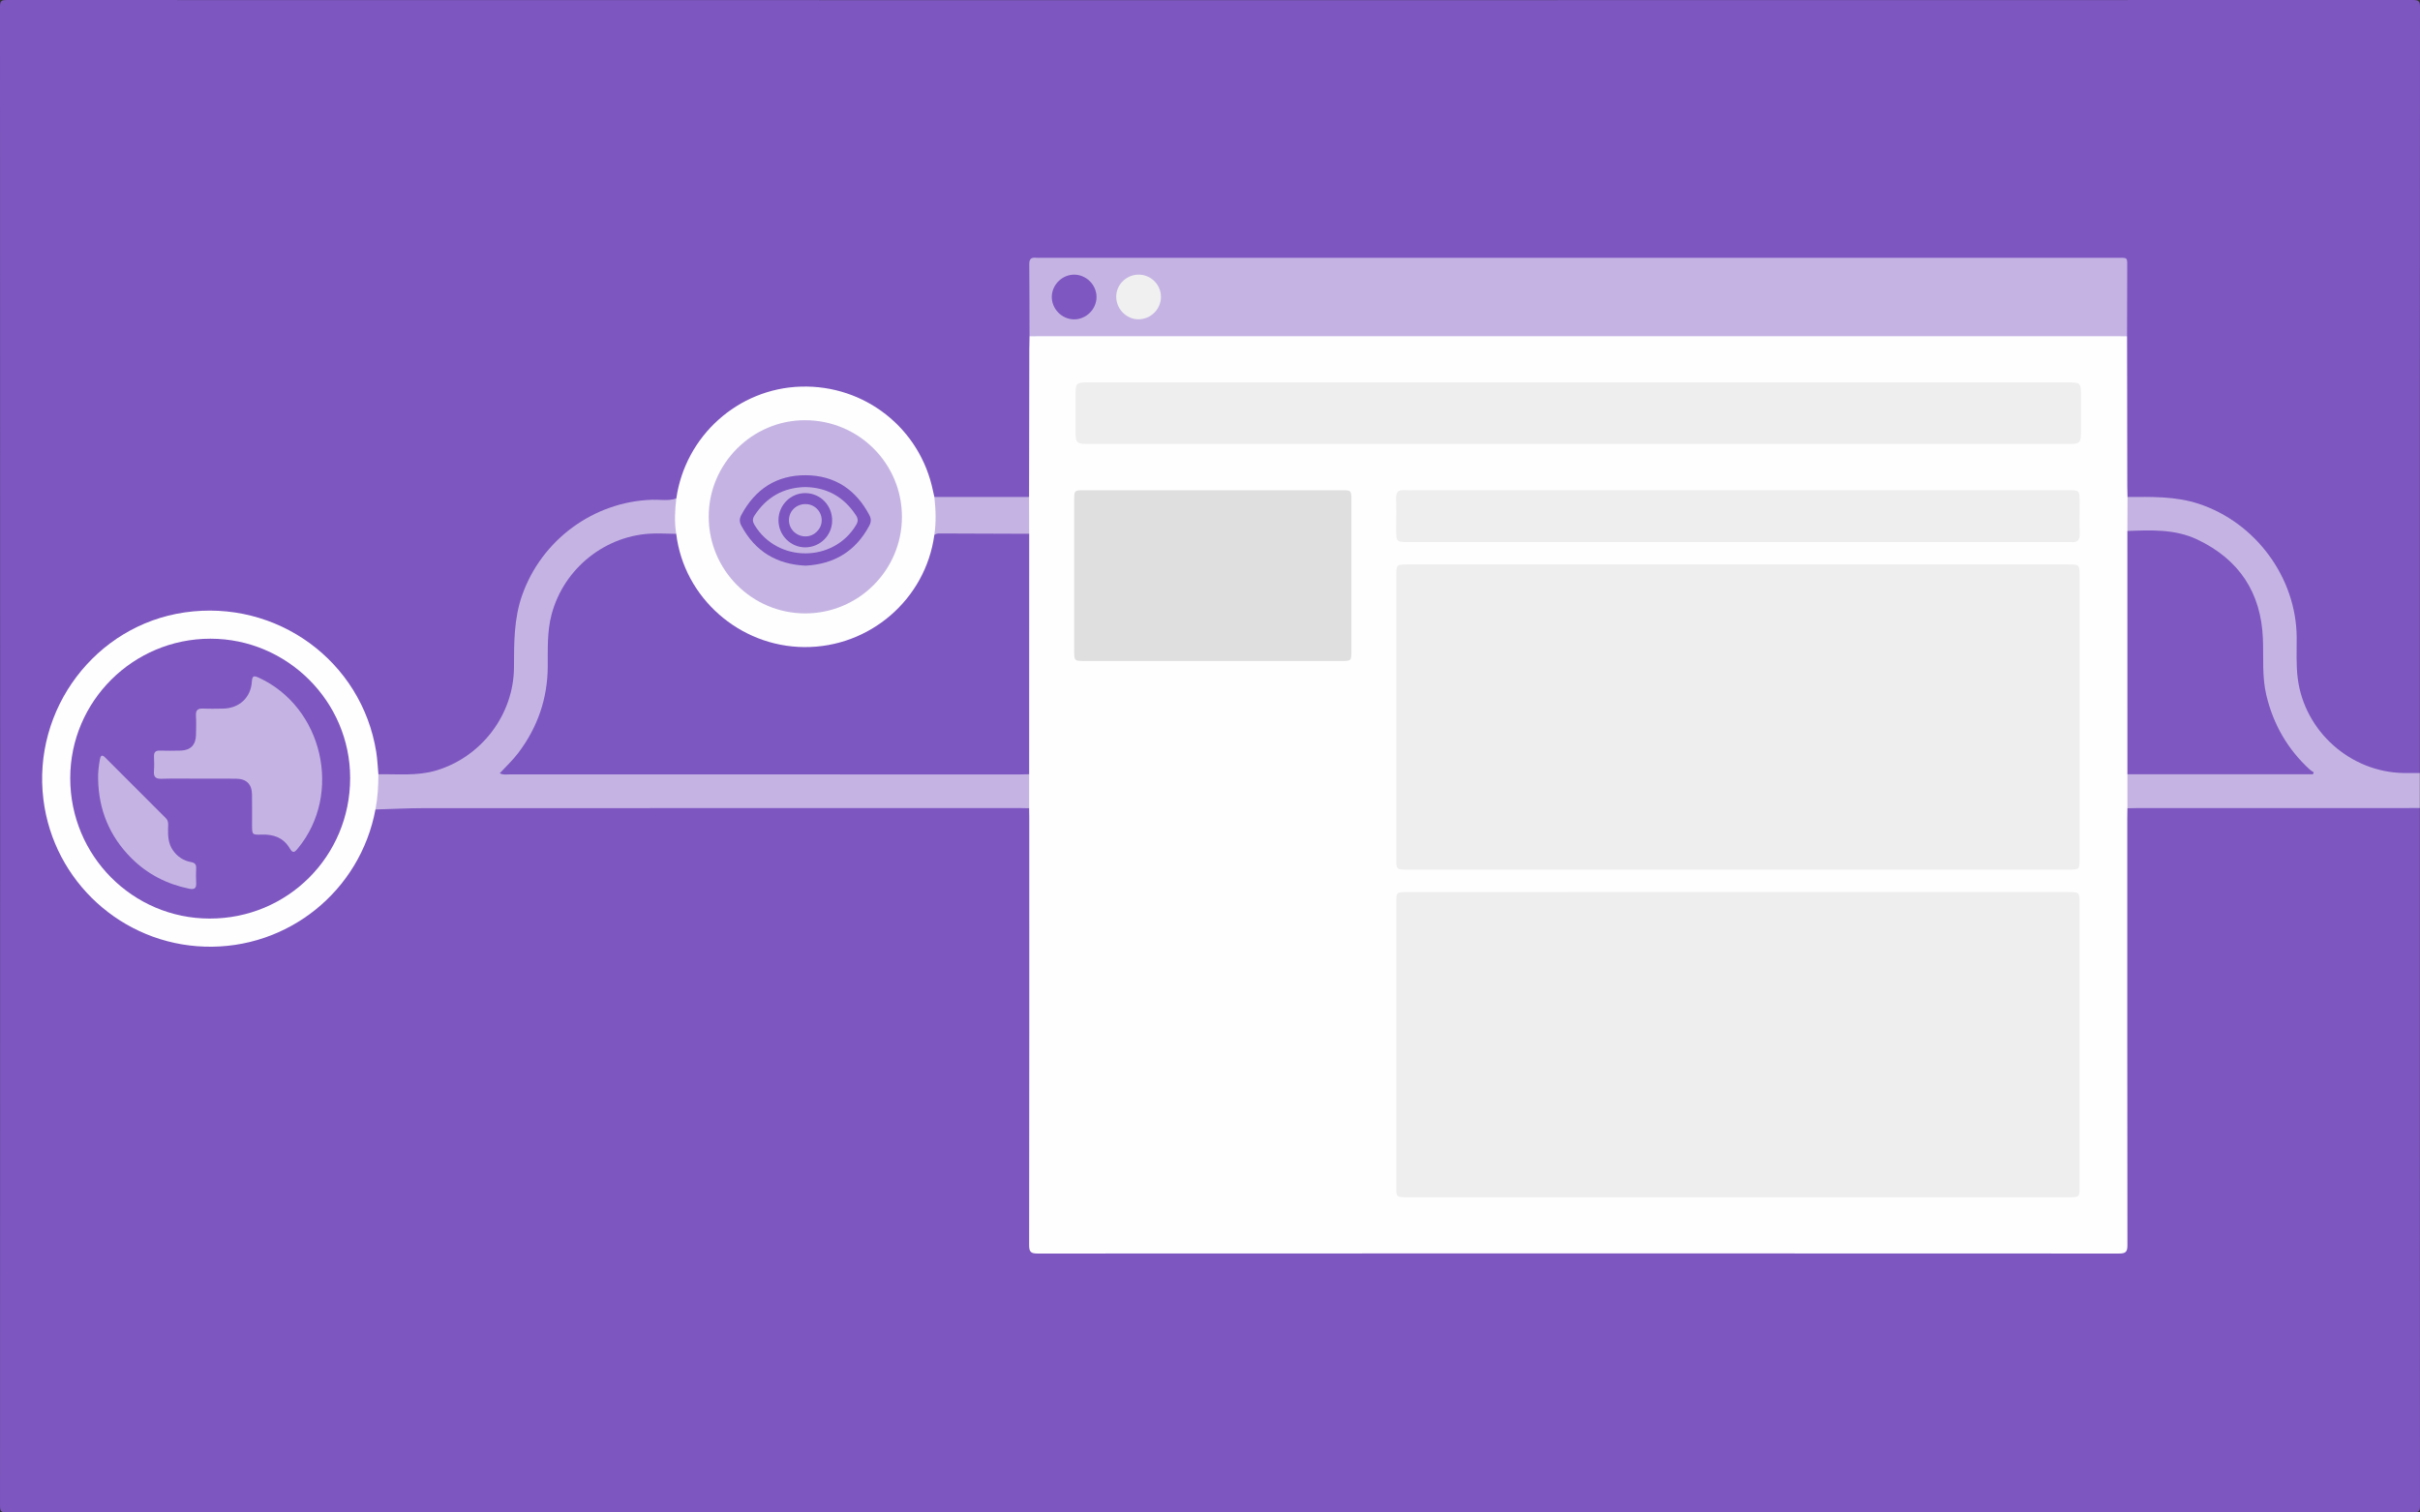 <?xml version="1.0" encoding="utf-8"?>
<!-- Generator: Adobe Illustrator 25.2.1, SVG Export Plug-In . SVG Version: 6.00 Build 0)  -->
<svg version="1.1" id="Layer_1" xmlns="http://www.w3.org/2000/svg" xmlns:xlink="http://www.w3.org/1999/xlink" x="0px" y="0px"
	 viewBox="0 0 1728 1080" style="enable-background:new 0 0 1728 1080;" xml:space="preserve">
<rect x="0" y="0" width="1728" height="1080" fill="#333333" stroke="none"/>
<style type="text/css">
	.st0{fill:#7D56C0;}
	.st1{fill:#C5B4E3;}
	.st2{fill:#FEFEFE;}
	.st3{fill:#7E57C1;}
	.st4{fill:#F0F0F0;}
	.st5{fill:#7D57C1;}
	.st6{fill:#EEEEEE;}
	.st7{fill:#DFDFDF;}
	.st8{fill:#7D56C1;}
</style>
<g>
	<g>
		<path class="st0" d="M1727.9,576.99c0,166.12-0.01,332.23,0.09,498.35c0,3.67-0.69,4.64-4.54,4.64
			c-572.88-0.1-1145.76-0.11-1718.64,0.02c-4.16,0-4.8-0.97-4.8-4.92C0.11,718.36,0.11,361.64,0,4.92C0,0.96,0.66,0,4.81,0.01
			C577.52,0.13,1150.24,0.13,1722.95,0c4.37,0,5.05,1.07,5.05,5.17c-0.12,182.28-0.1,364.55-0.1,546.83
			c-1.57,2.11-3.84,2.34-6.24,2.45c-37.56,1.75-72.36-23.68-81.59-59.9c-1.72-6.75-2.71-13.68-2.7-20.74
			c0.02-11.47,0.91-23.01-1.54-34.35c-8.75-40.54-32.6-67.16-72.66-78.97c-12.08-3.56-24.39-2.84-36.69-2.99
			c-3.27-0.04-6.73,0.31-9.19-2.69c-0.66-5.79-0.32-11.62-0.36-17.44c-0.2-30.57,0.3-61.14-0.21-91.71
			c-0.03-1.82-0.22-3.65-0.05-5.47c-0.51-13.65-0.12-27.31-0.24-40.96c-0.02-2,0.03-4-0.22-5.99c-0.49-3.84-2.69-5.94-6.5-6.43
			c-2.16-0.28-4.32-0.23-6.49-0.23c-250.83,0-501.66-0.01-752.5,0c-11.96,0-13.16,1.26-13.24,13.12
			c-0.08,13.49,0.27,26.98-0.23,40.46c-0.6,36.3-0.03,72.59-0.31,108.89c-0.02,2.28,0.47,4.63-1.11,6.64
			c-2.17,1.44-4.61,1.77-7.12,1.78c-18.36,0.1-36.73,0.1-55.09,0c-1.83-0.01-3.64-0.19-5.37-0.78c-4-0.51-4.11-3.87-4.73-6.7
			c-3.89-17.72-12.33-32.89-25.2-45.67c-28.64-28.45-74.69-34.05-109.26-13.23c-22.77,13.71-36.8,33.66-42.64,59.49
			c-0.51,2.25-0.73,4.62-2.17,6.57c-4.4,3.32-9.54,2.43-14.43,2.31c-18.71-0.46-35.96,4.6-51.82,14.14
			c-27.28,16.41-42.46,40.97-47.45,72.17c-1.59,9.94-0.96,19.93-1,29.9c-0.15,39.92-29.55,74.14-69.18,79.33
			c-10.09,1.32-20.57,1.74-30.76-0.84c-3.4-3.31-2.31-7.84-2.78-11.75c-6.33-52.5-46.73-94.63-98.71-102.62
			c-50.63-7.78-100.7,17.77-122.92,63.92c-21.97,45.62-16.19,88.94,15.26,128.07c19.23,23.93,45.22,37.7,75.98,40.71
			c48.59,4.75,86.35-14.14,113.35-54.47c7.16-10.69,11.78-22.74,14.77-35.34c0.59-2.49,0.68-5.44,3.72-6.65
			c2.48-1.16,5.1-1.45,7.8-1.46c148.77-0.15,297.54-0.06,446.3-0.05c4.46,0,9.04-0.64,13.25,1.58c2.78,3.77,1.5,8.25,1.48,12.23
			c-0.31,98.52-0.24,197.04,0.01,295.56c0,1.12-0.01,2.36-0.11,3.53c-0.32,3.89,2.16,5.68,5.59,5.59c4.56-0.11,9.12-0.09,13.67-0.09
			c227.02,0.08,454.03-0.18,681.05,0.08c24.43,0.03,48.87,0.2,73.29-0.31c5.47-0.12,6.11-0.71,6.14-6.21
			c0.29-47.65,0.06-95.31,0.13-142.96c0.08-53.55-0.15-107.1,0.12-160.65c0.01-2.28-0.6-4.65,1.12-6.64c2.53-1.57,5.36-1.7,8.2-1.7
			c64.59-0.05,129.18-0.06,193.78,0.02C1722.94,574.56,1725.88,574.37,1727.9,576.99z"/>
		<path class="st1" d="M1519.14,354.87c17.14-0.04,34.2-0.62,50.95,4.9c40.53,13.37,69.57,52.65,69.86,95.25
			c0.07,9.82-0.5,19.64,0.76,29.45c4.82,37.68,37.55,66.95,75.69,67.51c3.83,0.06,7.67,0.02,11.5,0.02c0,8.33,0,16.66,0,24.99
			c-66.94,0-133.89,0.01-200.83,0.02c-2.66,0-5.33,0.08-7.99,0.12c-1.67-0.82-2.08-2.32-2.08-4c-0.02-6.58-0.29-13.16,0.26-19.72
			c2.34-3.16,5.82-2.83,9.08-2.85c19.15-0.09,38.29-0.04,57.44-0.04c18.65-0.01,37.29,0.02,55.94-0.04c1.53,0,3.74,0.83,4.39-1.16
			c0.49-1.49-1.39-2.47-2.36-3.55c-18.5-20.68-28.66-44.59-28.32-72.61c0.17-13.32,0.24-26.59-3.76-39.57
			c-9.25-30.01-38.26-51.79-69.71-52.06c-5.16-0.04-10.33,0.12-15.48-0.09c-2.63-0.11-5.38-0.15-7.17-2.69
			c-0.72-6.63-0.29-13.27-0.28-19.91C1517.02,357.15,1517.43,355.65,1519.14,354.87z"/>
		<path class="st1" d="M735.13,240.15c-0.04-17.16-0.01-34.32-0.17-51.48c-0.03-3.43,1.08-4.98,4.59-4.61
			c1.32,0.14,2.66,0.02,4,0.02c255.62,0,511.23,0,766.85,0.01c9.55,0,8.51-1.02,8.52,8.58c0.03,15.83-0.07,31.65-0.11,47.48
			c-2.22,3.09-5.76,2.15-8.53,2.13c-84.5-0.51-168.99-0.09-253.49-0.08c-60.07,0.01-120.14,0.13-180.21-0.01
			c-68.83-0.16-137.66-0.02-206.49-0.19c-42.94-0.11-85.89-0.23-128.83,0.16C739.09,242.18,736.65,242.4,735.13,240.15z"/>
		<path class="st1" d="M734.86,577.13c-2.33-0.04-4.66-0.12-7-0.12c-141.47-0.01-282.94-0.03-424.41,0.04
			c-11.79,0.01-23.58,0.63-35.37,0.96c-1.58-0.77-2-2.1-1.82-3.74c0.66-5.96,1.37-11.91,1.6-17.91c0.06-1.56,0.61-2.95,2.33-3.48
			c13.76-0.27,27.57,1.35,41.18-2.69c32.37-9.6,55.52-39.92,55.64-73.75c0.06-17.33-0.09-34.58,5.79-51.32
			c13.88-39.53,50.9-66.88,92.78-68.27c5.77-0.19,11.64,1.03,17.33-0.93c1.24,0.38,2.17,1.37,2.04,2.51
			c-0.91,7.65,0.35,15.38-1.02,23c-2.49,2.13-5.54,2.03-8.53,2.06c-6.66,0.06-13.28,0.01-19.89,1.34
			c-33.54,6.77-56.55,31.41-61.11,65.32c-1.21,8.98-0.75,17.95-0.84,26.93c-0.27,25.74-9.15,48.12-26.03,67.43
			c-1.15,1.31-3.23,2.51-2.21,4.58c0.96,1.94,3.22,1.39,4.98,1.4c17.82,0.05,35.64,0.03,53.46,0.03
			c100.26,0,200.53-0.01,300.79,0.04c4.06,0,8.39-0.82,11.86,2.42c1.2,6.97,0.41,13.99,0.45,21
			C736.88,575.46,736.07,576.42,734.86,577.13z"/>
		<path class="st2" d="M270.19,552.88c0.02,8.44-0.52,16.83-2.1,25.13c-10.9,58.28-62.56,99.81-121.85,97.94
			c-59-1.85-107.98-46.51-115.24-105.04c-8-64.54,37.2-124.41,100.89-133.62c65.75-9.51,126.39,34.65,136.77,99.7
			C269.49,542.23,269.69,547.58,270.19,552.88z"/>
		<path class="st2" d="M482.86,381.21c-1.4-8.43-0.94-16.86,0.06-25.28c6.44-44.67,44.06-78.48,88.87-79.86
			c45.69-1.41,85.26,29.8,94.41,74.44c0.3,1.46,0.67,2.92,1,4.37c2.56,2.19,3.37,5.01,3.3,8.31c-0.12,6.08,0.3,12.17-0.63,18.21
			c-6.17,44.15-40.33,78.1-84.98,82.76c-49.72,5.18-91.97-27.81-102.9-73.18C481.23,387.8,479.37,384.17,482.86,381.21z"/>
		<path class="st2" d="M734.86,577.13c0-8.09,0-16.18,0-24.27c-2.37-1.94-2.25-4.68-2.28-7.33c-0.12-10.16-0.07-20.32-0.05-30.48
			c0.1-44.64-0.24-89.28,0.17-133.92c-0.23-6.46-0.19-12.93-0.12-19.39c0.03-2.54,0.35-4.96,2.23-6.89
			c0.05-35.24,0.1-70.48,0.17-105.73c0.01-2.99,0.11-5.98,0.16-8.97c2.5-0.03,5-0.08,7.5-0.08c256.23,0,512.45,0,768.68,0
			c2.5,0,5,0.05,7.5,0.08c0.06,35.75,0.11,71.49,0.17,107.24c0,2.49,0.11,4.98,0.16,7.47c-0.03,8.1-0.07,16.19-0.1,24.29
			c2.37,1.93,2.28,4.65,2.31,7.3c0.12,9.48,0.05,18.95,0.05,28.43c0,42.72,0.04,85.45-0.04,128.17c-0.01,3.39,0.77,7.08-2.29,9.81
			c0,8.09,0,16.18,0,24.27c-0.03,2.33-0.1,4.66-0.1,6.99c0,101.63-0.04,203.26,0.1,304.9c0.01,4.73-1.04,6.07-5.96,6.07
			c-257.44-0.13-514.88-0.13-772.31,0c-4.92,0-5.96-1.34-5.96-6.07c0.14-101.8,0.11-203.6,0.1-305.4
			C734.96,581.46,734.9,579.3,734.86,577.13z"/>
		<path class="st1" d="M734.8,354.85c0.03,8.77,0.06,17.54,0.09,26.3c-1.61,2.09-3.93,2.28-6.29,2.3
			c-18.58,0.13-37.16,0.11-55.74,0.01c-1.99-0.01-3.99-0.14-5.73-1.33c1.43-9.08,1.06-18.17,0.06-27.26
			C689.73,354.86,712.27,354.85,734.8,354.85z"/>
		<path class="st3" d="M1519.07,552.86c-0.01-57.9-0.02-115.81-0.03-173.71c17-0.64,34.05-1.46,50.02,6.14
			c29.85,14.21,45.49,37.93,46.78,70.91c0.52,13.45-0.71,26.98,2.46,40.28c4.97,20.84,15.21,38.58,31.01,53.06
			c0.84,0.77,1.9,1.31,2.85,1.96c-0.21,0.45-0.41,0.9-0.62,1.35C1607.39,552.86,1563.23,552.86,1519.07,552.86z"/>
		<path class="st3" d="M767.19,196.11c8.62,0.11,15.82,7.41,15.78,16.02c-0.03,8.81-7.61,16.16-16.39,15.91
			c-8.62-0.25-15.71-7.67-15.54-16.27C751.23,203.15,758.59,196.01,767.19,196.11z"/>
		<path class="st4" d="M797.05,211.93c-0.02-8.65,7.1-15.75,15.9-15.83c8.71-0.08,15.93,7,16.02,15.72
			c0.09,8.88-7.22,16.2-16.15,16.18C804.29,227.98,797.07,220.62,797.05,211.93z"/>
		<path class="st5" d="M667.14,382.13c1.01-1.03,2.3-1.21,3.66-1.21c21.37,0.08,42.73,0.15,64.1,0.23
			c-0.01,57.24-0.02,114.47-0.03,171.71c-2.16,0.04-4.33,0.13-6.49,0.13C606.95,553,485.52,553,364.09,552.97
			c-2.24,0-4.59,0.56-7.26-0.81c4.64-5.02,9.48-9.52,13.45-14.81c13.65-18.18,20.68-38.53,20.83-61.31
			c0.08-12.46-0.52-24.97,2.73-37.25c8.77-33.14,38.84-57.09,73.05-57.84c5.32-0.12,10.65,0.15,15.97,0.25
			c5.51,45.53,45.1,80.53,91.46,80.85C620.94,462.39,660.83,428.03,667.14,382.13z"/>
		<path class="st3" d="M50.15,555.68c0.01-54.96,44.9-99.62,100.13-99.61c54.82,0.01,99.76,44.83,99.75,99.48
			c-0.01,55.81-44.68,100.47-100.38,100.36C94.65,655.82,50.14,610.98,50.15,555.68z"/>
		<path class="st1" d="M506.05,368.89c-0.01-37.71,30.97-68.79,68.63-68.84c38.41-0.05,69.41,30.84,69.35,69.11
			c-0.05,38.02-31.06,68.9-69.13,68.85C536.88,437.97,506.06,407.02,506.05,368.89z"/>
		<path class="st2" d="M1127.11,244.07c125.32,0,250.64,0,375.95,0c1.17,0,2.33,0,3.5,0c8.34,0.01,8.35,0.01,8.35,8.29
			c0,181.96,0,363.92,0,545.88c0,28.33,0.01,56.65-0.01,84.98c0,7.22-0.48,7.7-7.64,7.7c-253.46,0.01-506.93,0.01-760.4,0
			c-7.43,0-7.86-0.43-7.86-7.99c-0.01-210.45-0.01-420.91,0-631.36c0-7.34,0.16-7.49,7.64-7.49
			C873.48,244.07,1000.3,244.07,1127.11,244.07z"/>
		<path class="st1" d="M141.71,556.01c-8.82-0.01-17.65-0.2-26.47,0.08c-4.26,0.13-5.61-1.48-5.31-5.51
			c0.26-3.48,0.16-6.99,0.04-10.48c-0.1-2.97,1.08-4.2,4.11-4.12c4.99,0.14,9.99,0.12,14.98-0.01c6.9-0.18,10.72-4.04,10.89-10.98
			c0.11-4.66,0.24-9.33-0.03-13.98c-0.23-4.03,1.43-5.26,5.25-5.06c4.65,0.24,9.32,0.1,13.98,0.04c11.6-0.15,19.98-7.79,20.7-19.34
			c0.25-4.03,1.34-4.38,4.74-2.83c45.97,20.95,60.27,83.05,28.08,122.01c-2.28,2.75-3.49,3.85-5.88-0.21
			c-4.39-7.44-11.54-9.98-20.02-9.68c-6.76,0.24-6.77,0.02-6.79-6.83c-0.01-7.32,0.07-14.65-0.04-21.97
			c-0.11-7.18-3.99-11.02-11.26-11.1C159.69,555.93,150.7,556.01,141.71,556.01z"/>
		<path class="st1" d="M70.06,556.23c-0.15-4.71,0.45-9.32,1.26-13.92c0.45-2.55,1.35-3.85,3.74-1.45
			c14.46,14.48,28.93,28.96,43.42,43.43c2.06,2.06,1.59,4.64,1.53,7.07c-0.14,5.57,0.13,11.02,3.47,15.79
			c3.2,4.58,7.57,7.49,13.05,8.46c2.67,0.47,3.64,1.72,3.54,4.34c-0.14,3.49-0.19,7,0.01,10.48c0.23,3.92-1.3,4.93-5.05,4.15
			c-15.92-3.29-29.83-10.39-41.29-21.89C78.22,597.12,70.41,578.2,70.06,556.23z"/>
		<path class="st3" d="M575.17,403.92c-20.62-0.96-36.05-10.21-45.84-28.61c-1.39-2.61-1.4-4.91-0.01-7.52
			c9.86-18.58,25.31-28.65,46.28-28.45c20.54,0.2,35.63,10.31,45.22,28.56c1.39,2.64,1.24,4.95-0.13,7.52
			C610.95,393.6,595.68,402.85,575.17,403.92z"/>
		<path class="st2" d="M1126.46,321.05c-116.95,0-233.9,0-350.85,0c-1.83,0-3.67,0.06-5.5-0.04c-4.72-0.24-6.74-2.29-6.46-6.92
			c0.78-12.6-0.61-25.17-0.24-37.77c0.14-4.72,2.01-7.01,6.86-7.23c1.83-0.08,3.66-0.03,5.5-0.03c224.57,0,449.14,0,673.71,0
			c10.99,0,21.98-0.04,32.97,0.02c6.63,0.04,8.34,2.26,7.81,9.02c-0.33,4.13-0.7,8.39-0.03,12.42c1.34,8.04-1.04,15.91-0.36,23.89
			c0.4,4.6-1.94,6.81-6.57,6.63c-1.83-0.07-3.66,0-5.5,0C1360.7,321.05,1243.58,321.05,1126.46,321.05z"/>
		<path class="st2" d="M866.51,493.01c30.49,0,60.98,0,91.47,0c9.64,0,10.01,0.39,10.01,10.24c0,1,0.01,2,0,3
			c-0.1,7.08-1.73,8.74-9,8.74c-55.28,0.02-110.55-0.01-165.83,0.04c-7.3,0.01-14.6,0.33-21.89,0.53c-4.54,0.13-7.11-1.9-7.17-6.34
			c-0.24-17.81-1.33-16.21,14.95-16.21C808.2,493.01,837.36,493.01,866.51,493.01z"/>
		<path class="st2" d="M866.15,521.01c30.99,0,61.98-0.01,92.97,0.01c8.08,0,8.83,0.79,8.87,8.87c0,1,0,2,0,3
			c-0.03,8.82-1.29,10.11-10.14,10.11c-54.44,0.01-108.89-0.02-163.33,0.03c-7.8,0.01-15.6,0.35-23.39,0.53
			c-4.5,0.11-6.84-1.97-7.06-6.48c-0.14-2.99-0.1-6-0.03-8.99c0.12-5.79,1.3-7.03,7.15-7.05c14.33-0.07,28.66-0.03,42.98-0.03
			C831.5,521.01,848.82,521.01,866.15,521.01z"/>
		<path class="st2" d="M1240.92,633.98c74.64,0,149.27,0,223.91,0c5.66,0,11.32,0.05,16.98,0.01c4.15-0.02,6.15,1.99,6.1,6.12
			c-0.02,1.33,0.02,2.67,0.02,4c0,67.63,0,135.26,0,202.9c0,9.93-0.98,10.92-10.83,10.92c-23.14,0.01-46.29,0-69.43,0
			c-22.93,0-45.86-0.05-68.78,0.01c-23.94,0.07-47.88,0.37-71.82,0.37c-26.44-0.01-52.89-0.3-79.33-0.37
			c-28.3-0.07-56.6-0.02-84.9-0.02c-28.61,0-57.22,0-85.84,0c-5.64,0-11.27,0.71-16.93-0.01c-3.93-0.5-6.2-2.13-6.06-6.33
			c0.05-1.5-0.01-3-0.01-4.5c0-67.63,0-135.26,0-202.9c0-9.84,0.37-10.22,10.03-10.22C1082.99,633.98,1161.95,633.98,1240.92,633.98
			z"/>
		<path class="st2" d="M1241.08,400.03c74.64,0,149.27,0,223.91,0c5.66,0,11.32,0.03,16.98,0.02c3.87,0,5.9,1.83,5.92,5.76
			c0.01,1.5,0.04,3,0.04,4.5c0,67.47,0,134.93,0,202.4c0,10.49-0.79,11.26-11.49,11.27c-22.98,0-45.96,0-68.93,0
			c-23.93,0-47.85-0.05-71.78,0.02c-22.94,0.07-45.88,0.37-68.82,0.37c-26.44-0.01-52.89-0.3-79.33-0.37
			c-28.13-0.07-56.27-0.02-84.4-0.02c-28.61,0-57.22,0.01-85.84-0.01c-5.48,0-10.93,0.72-16.43,0.05c-5.62-0.68-6.87-1.72-6.9-7.53
			c-0.06-10.83-0.02-21.66-0.02-32.48c0-58.14,0-116.27,0-174.41c0-9.02,0.55-9.56,9.68-9.56
			C1082.81,400.03,1161.94,400.03,1241.08,400.03z"/>
		<path class="st2" d="M1240.43,391.04c-77.48,0-154.96,0-232.44,0c-2.17,0-4.34,0.07-6.49-0.14c-5.91-0.58-8.36-3.09-8.45-9.01
			c-0.14-8.83-0.13-17.66-0.01-26.49c0.09-6.19,2.57-8.7,8.76-9.24c1.82-0.16,3.66-0.1,5.5-0.1c147.8,0,295.6,0,443.39,0
			c9.16,0,18.32-0.08,27.48,0.04c8.23,0.1,10.7,2.66,10.75,10.86c0.04,8.16,0.08,16.33-0.03,24.49c-0.09,6.48-2.57,9.03-9.02,9.52
			c-1.99,0.15-4,0.08-6,0.08C1396.06,391.04,1318.25,391.04,1240.43,391.04z"/>
		<path class="st2" d="M846.48,549c24.65,0,49.29-0.01,73.94,0.01c7.68,0.01,8.53,0.9,8.57,8.66c0.07,12.02,0.04,11.8-11.55,13.68
			c-4.27,0.7-8.27-0.35-12.4-0.35c-39.3,0-78.6-0.02-117.9,0.02c-5.3,0.01-10.59,0.34-15.89,0.52c-4.53,0.15-7.1-1.9-7.16-6.34
			c-0.24-17.8-1.32-16.21,14.95-16.21C801.52,549,824,549,846.48,549z"/>
		<path class="st2" d="M866.12,346.05c29.99,0,59.98-0.01,89.97,0.01c10.88,0.01,12.89,2.02,12.9,12.75
			c0.01,34.98,0.01,69.97,0,104.95c0,10.06-2.17,12.25-12.38,12.25c-60.48,0.02-120.96,0.02-181.44,0
			c-9.89,0-12.14-2.27-12.14-11.99c-0.01-35.32-0.01-70.64,0-105.95c0-9.73,2.25-11.99,12.13-12
			C805.47,346.03,835.8,346.05,866.12,346.05z"/>
		<path class="st1" d="M575.04,347.78c15.68,0.31,27.67,7.17,36.22,20.28c1.57,2.4,1.51,4.34,0.03,6.82
			c-16.14,27-56.24,27.02-72.49,0.02c-1.47-2.44-1.63-4.35-0.03-6.81C547.33,354.97,559.31,348.12,575.04,347.78z"/>
		<path class="st6" d="M1126.93,273.06c116.45,0,232.9,0,349.35,0c9.37,0,9.63,0.25,9.64,9.41c0.01,9,0.04,17.99-0.02,26.99
			c-0.04,6.42-1.17,7.56-7.64,7.57c-34.49,0.03-68.97,0.02-103.46,0.02c-167.26,0-334.52,0-501.79,0c-32.11,0-64.22,0.01-96.33-0.01
			c-7.79,0-8.66-0.88-8.68-8.55c-0.02-9.14-0.03-18.29,0.01-27.43c0.03-7.26,0.76-7.99,8.05-7.99c74.47-0.01,148.94-0.01,223.4-0.01
			C1041.97,273.06,1084.45,273.06,1126.93,273.06z"/>
		<path class="st6" d="M1240.93,636.98c78.46,0,156.93,0,235.39,0c8.6,0,8.6,0.01,8.6,8.5c0,67.13,0,134.26,0,201.39
			c0,8.04-0.02,8.06-8.05,8.06c-157.26,0-314.52,0-471.78,0c-8.09,0-8.11-0.02-8.11-8c0-67.29,0-134.59,0-201.88
			c0-8.04,0.02-8.06,8.05-8.06C1083.67,636.98,1162.3,636.98,1240.93,636.98z"/>
		<path class="st6" d="M1240.99,620.98c-78.46,0-156.93,0-235.39,0c-8.6,0-8.61-0.01-8.61-8.5c0-66.96,0-133.92,0-200.89
			c0-8.55,0.01-8.56,8.55-8.56c156.93,0,313.85,0,470.78,0c8.6,0,8.61,0.01,8.61,8.5c0,67.13,0,134.26,0,201.38
			c0,8.04-0.02,8.06-8.04,8.06C1398.25,620.98,1319.62,620.98,1240.99,620.98z"/>
		<path class="st6" d="M1240.92,349.99c78.45,0,156.91,0,235.36,0c8.69,0,8.69,0.01,8.7,8.9c0,7.33-0.21,14.66,0.07,21.98
			c0.19,4.87-1.78,6.74-6.46,6.23c-0.99-0.11-2-0.01-3-0.01c-156.41,0-312.81,0-469.22,0c-9.44,0-9.45,0-9.45-9.65
			c0-7.16,0.19-14.33-0.06-21.48c-0.17-4.64,1.73-6.32,6.2-6.01c3.32,0.23,6.66,0.04,9.99,0.04
			C1089.01,349.99,1164.97,349.99,1240.92,349.99z"/>
		<path class="st7" d="M866.13,472.02c-30.32,0-60.65,0-90.97,0c-8.13,0-8.15-0.01-8.15-7.87c-0.01-35.49-0.01-70.97,0-106.46
			c0-7.61,0.02-7.64,7.38-7.64c61.15-0.01,122.3-0.01,183.45,0c7.08,0,7.14,0.08,7.14,7.37c0.01,35.82,0.01,71.64,0,107.46
			c0,7.07-0.07,7.14-7.38,7.14C927.12,472.02,896.62,472.02,866.13,472.02z"/>
		<path class="st8" d="M555.87,371.36c0.04-10.75,8.82-19.46,19.42-19.26c10.67,0.2,19.03,8.94,18.91,19.78
			c-0.12,10.48-8.66,18.92-19.18,18.96C564.43,390.87,555.83,382.12,555.87,371.36z"/>
		<path class="st1" d="M575.31,383.02c-6.52,0.09-11.9-5.03-11.97-11.4c-0.07-6.5,5.05-11.62,11.67-11.67
			c6.54-0.05,11.76,5.13,11.72,11.63C586.69,377.75,581.52,382.94,575.31,383.02z"/>
	</g>
</g>
</svg>
